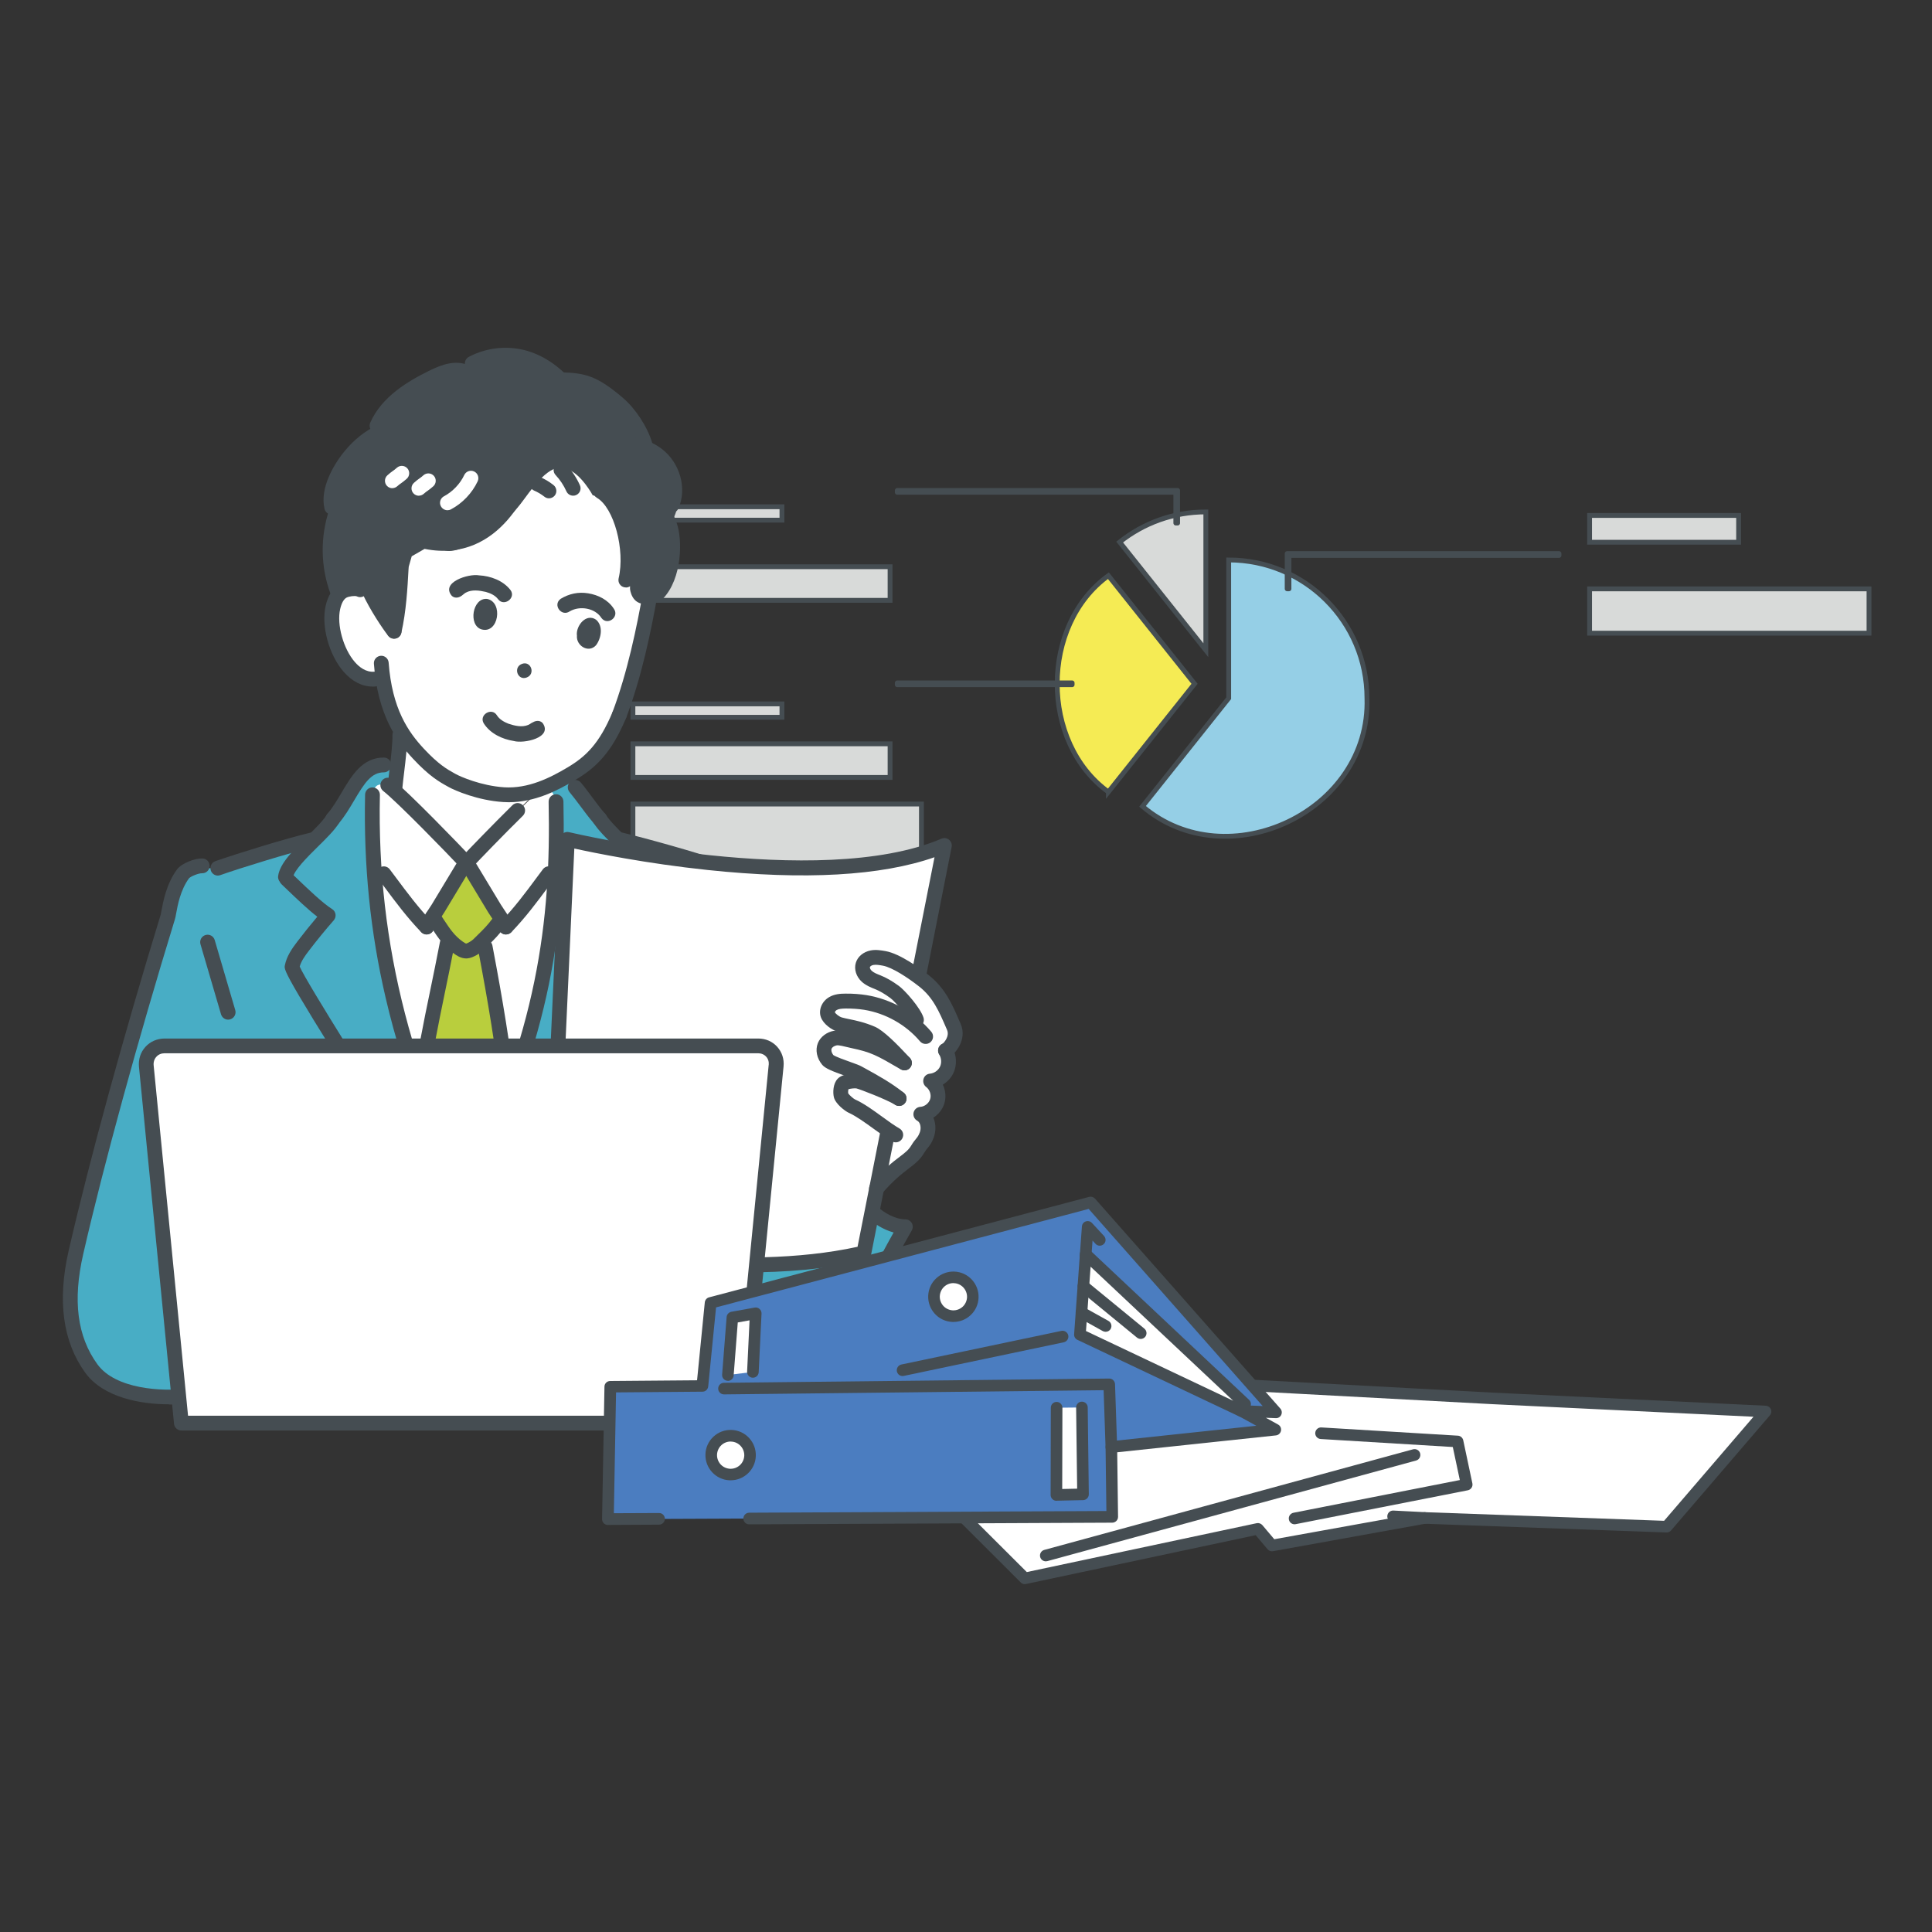 <?xml version="1.0" encoding="UTF-8"?>
<svg id="_レイヤー_1" data-name="レイヤー 1" xmlns="http://www.w3.org/2000/svg" viewBox="0 0 300 300">
  <rect x="0" y="0" width="300" height="300" fill="#333333" stroke="none"/>
  <defs>
    <style>
      .cls-1 {
        fill: #4b7dc0;
      }

      .cls-2 {
        fill: #d8dad9;
      }

      .cls-2, .cls-3, .cls-4, .cls-5 {
        stroke: #454d52;
        stroke-width: .75px;
      }

      .cls-2, .cls-3, .cls-5 {
        stroke-miterlimit: 10;
      }

      .cls-6 {
        fill: #fff;
      }

      .cls-7 {
        fill: #454d52;
      }

      .cls-3 {
        fill: #f5eb54;
      }

      .cls-4 {
        fill: none;
        stroke-linejoin: round;
      }

      .cls-8 {
        fill: #48adc5;
      }

      .cls-9 {
        fill: #b9ce3d;
      }

      .cls-5 {
        fill: #95cfe6;
      }
    </style>
  </defs>
  <g>
    <g>
      <path class="cls-2" d="M173.86,84.17c3.67-2.93,8.32-4.68,13.38-4.68v21.47l-13.38-16.79Z"/>
      <path class="cls-5" d="M177.41,125.21c13.19,11.22,35.42.78,34.85-16.79,0-11.86-9.61-21.47-21.47-21.47v21.47l-13.38,16.79Z"/>
      <path class="cls-3" d="M172.11,122.97l13.38-16.79-13.38-16.79c-10.6,7.68-10.6,25.9,0,33.58Z"/>
    </g>
    <g>
      <rect class="cls-2" x="98.28" y="78.69" width="23.14" height="2.08"/>
      <rect class="cls-2" x="98.28" y="109.3" width="23.14" height="2.08"/>
      <rect class="cls-2" x="98.28" y="88" width="39.93" height="5.22"/>
      <rect class="cls-2" x="98.28" y="115.5" width="39.93" height="5.22"/>
      <rect class="cls-2" x="98.28" y="124.85" width="44.8" height="9.78"/>
      <rect class="cls-2" x="246.83" y="80.04" width="23.14" height="4.16"/>
      <rect class="cls-2" x="246.83" y="91.44" width="43.39" height="6.88"/>
    </g>
    <g>
      <polygon class="cls-4" points="182.86 81.22 182.58 81.22 182.58 76.44 139.33 76.44 139.33 76.16 182.86 76.16 182.86 81.22"/>
      <rect class="cls-4" x="139.33" y="106.04" width="27.15" height=".28"/>
      <polygon class="cls-4" points="200.15 91.43 199.87 91.43 199.87 85.96 242.08 85.96 242.08 86.25 200.15 86.25 200.15 91.43"/>
    </g>
  </g>
  <g>
    <g>
      <g>
        <path class="cls-8" d="M38.64,217.87s-18.98,1.39-24.45-5.36c-6.29-7.77-1.62-26.27,6.19-50.88.24-.75,4.61-21.96,8.57-26.82h4.86s15.35-4.76,15.35-4.76l7.83-10.93,3.48-.33.19,2.55-2.91,1.19s-.02,21.94,4.17,35.09c4.75,14.96,9.83,27.17,9.83,27.17,0,0,12.85-27.17,13.67-39.79.66-10.19,1.31-19.45.68-20.51-.89-1.51-2.1-2.23-2.1-2.23l-.48-2.68h3.63s9.22,10.84,9.22,10.84l14.86,4.24,4.1.18s2.1,2.5,6.15,16.6c2.28,7.94,10.19,33.8,10.19,33.8,5.07,4.87,8.92,5.24,8.92,5.24-2.35,5.31-11.93,25.27-20.46,26.45-1.16.16-12.61,1.24-13.06,1.29l-68.43-.35Z"/>
        <circle class="cls-7" cx="72.57" cy="203.33" r="2.94"/>
        <path class="cls-6" d="M84.6,121.91s1.55,1.01,1.74,2.57c.59,4.68.07,15.71-2.36,30.61-1.06,6.48-5.52,16.43-5.52,16.43l-6.5,13.72-5.65-12.2s-3.12-12.27-5.03-18.02c-1.51-4.52-4.85-22.3-3.43-31.61.37-2.43,1.99-1.26,2.18-1.61l12.52,11.76,12.05-11.66Z"/>
        <polygon class="cls-9" points="72.41 133.99 77.85 143.04 74.95 146.67 79.36 169.42 71.91 185.74 65.06 168.09 69.88 146.72 67.21 142.32 72.41 133.99"/>
        <path class="cls-6" d="M101.79,87.36s-3.95,17.65-5.42,23.09c0,0-2.7,10.13-11.9,11.69l-2.58,2.23-9.34,9.2-10.8-10.15,1.18-9.34s-2.71-1.88-3.64-8.62c0,0-10,.66-6.92-12.81,0,0-1.32-33.03,24.53-30.48,25.85,2.54,24.9,25.19,24.9,25.19Z"/>
        <path class="cls-7" d="M87.77,59.13s3.82-1.35,7.9,3.19c3.89,4.34,4.88,7.37,4.88,7.37,0,0,5.07,3.39,4.79,7.88-.17,2.76-1.78,4.5-1.78,4.5l1,4.43-2.52,6s-.77,1.2-1.68,1.27c-2.32.18-2.53-2.31-2.53-2.31,0,0,.1-7.04-2.81-13.37-.33-.71-2.98-1.18-2.98-1.18,0,0-1.85-3.44-4.04-4.09-3.17-.94-5.47,1.62-5.47,1.62,0,0-4.41,13.23-16.6,10.79l-2,1.15s-3.11,11.04-3.46,10.65c-.35-.4-3.4-6.07-3.4-6.07l-5.35,1.31s-2.99-3.34-.1-14.48c0,0-.12-.75.61-3.95,1.05-4.6,7.35-7.78,7.35-7.78,0,0,.76-7.36,12.46-8.97,0,0,8.41-5.95,15.75,2.04Z"/>
        <g>
          <path class="cls-6" d="M69.48,79.23c.18,0,.36-.04.53-.13,1.79-.94,3.3-2.53,4.16-4.36.27-.58.02-1.26-.55-1.53-.58-.27-1.26-.02-1.53.55-.64,1.37-1.82,2.6-3.15,3.3-.56.3-.78.99-.48,1.55.21.39.61.62,1.02.62Z"/>
          <path class="cls-6" d="M65.03,76.97c.28,0,.56-.1.78-.3.24-.22.4-.33.6-.47.23-.16.49-.35.87-.69.47-.42.51-1.15.09-1.62-.42-.47-1.15-.51-1.62-.09-.28.25-.46.38-.66.52-.22.16-.47.34-.82.66-.47.43-.5,1.16-.07,1.63.23.25.54.37.85.37Z"/>
          <path class="cls-6" d="M60.91,75.8c.28,0,.56-.1.78-.3.24-.22.4-.33.6-.47.23-.16.49-.35.87-.69.47-.42.51-1.15.09-1.62-.42-.47-1.15-.51-1.62-.09-.28.25-.46.38-.66.52-.22.16-.47.34-.82.66-.47.43-.5,1.16-.07,1.63.23.25.54.37.85.37Z"/>
        </g>
      </g>
      <g>
        <path class="cls-7" d="M79.52,217.37c.64,0,1.15-.51,1.15-1.15,0-12.72-2.54-22.13-4.15-25.08-12.46-22.91-18.03-44.42-17.53-67.7.01-.64-.49-1.16-1.13-1.17-.63-.02-1.16.49-1.17,1.13-.24,11.01.81,21.33,3.2,31.57,2.87,12.3,7.65,24.49,14.61,37.28,1.26,2.32,3.87,11.23,3.87,23.98,0,.64.51,1.15,1.15,1.15Z"/>
        <path class="cls-7" d="M72.57,185.94c.42,0,.83-.23,1.03-.64,12.09-24.33,14.3-41.92,13.89-60.84-.01-.64-.54-1.14-1.17-1.13-.64.01-1.14.54-1.13,1.17.4,18.59-1.77,35.86-13.65,59.77-.28.57-.05,1.26.52,1.54.16.08.34.12.51.12Z"/>
        <path class="cls-7" d="M93.12,128.3c.27,0,.53-.09.75-.28.48-.42.53-1.14.12-1.62-.72-.83-1.4-1.75-2.07-2.65-.59-.79-1.14-1.54-1.72-2.23-.41-.49-1.13-.55-1.62-.15-.49.41-.55,1.13-.15,1.62.54.65,1.08,1.37,1.65,2.13.69.93,1.4,1.88,2.17,2.78.23.26.55.4.87.4Z"/>
        <path class="cls-7" d="M68.47,189.87c-.71-1.18-2.82-4.5-5.49-8.71-18.99-29.98-18.91-30.43-18.75-31.25.28-1.43,1.1-2.6,1.93-3.69,1-1.31,2.04-2.61,3.11-3.87-1.49-1.15-3.26-2.85-4.64-4.17-.33-.32-.64-.61-.9-.86-.46-.44-.48-1.16-.05-1.63.44-.46,1.16-.48,1.63-.05.27.25.58.55.91.87,1.57,1.5,3.93,3.77,5.35,4.65.29.18.48.47.53.81.05.33-.05.67-.27.93-1.33,1.52-2.62,3.1-3.85,4.71-.63.82-1.21,1.63-1.44,2.48,1.1,2.55,12.29,20.22,18.37,29.82,2.67,4.22,4.78,7.55,5.51,8.75.33.54.15,1.25-.39,1.58-.19.11-.39.17-.59.17-.39,0-.77-.2-.99-.56ZM46.49,149.93s0,0,0,0h0Z"/>
        <path class="cls-7" d="M111.23,135.81c.47,0,.92-.3,1.09-.77.21-.6-.1-1.26-.7-1.47-3.36-1.18-11.28-3.41-14.98-4.28-.62-.15-1.24.24-1.38.86-.15.62.24,1.24.86,1.38,3.56.84,11.51,3.07,14.74,4.21.13.04.25.07.38.07Z"/>
        <path class="cls-7" d="M33.82,135.96c.13,0,.26-.02.38-.07,3.21-1.13,10.99-3.53,14.51-4.35.62-.15,1-.76.86-1.38-.15-.62-.76-1-1.38-.86-3.71.87-11.5,3.28-14.75,4.42-.6.21-.91.87-.7,1.47.17.47.61.77,1.09.77Z"/>
        <path class="cls-7" d="M77.26,185.77c-.54-.33-.72-1.04-.39-1.58.78-1.28,2.87-4.56,5.53-8.71,5.2-8.13,14.74-23.06,15.72-25.37-.23-.85-.82-1.67-1.44-2.49-1.22-1.61-2.51-3.19-3.85-4.71-.22-.25-.32-.59-.27-.93.05-.33.24-.63.53-.81,1.42-.88,3.78-3.15,5.35-4.65.34-.33.65-.62.92-.87.46-.44,1.19-.41,1.63.05.44.46.41,1.19-.05,1.63-.26.25-.57.54-.9.86-1.37,1.32-3.15,3.02-4.64,4.17,1.07,1.26,2.12,2.56,3.11,3.87.82,1.08,1.65,2.26,1.93,3.69.12.6.19.97-5.63,10.3-3.2,5.13-7.23,11.44-10.47,16.51-2.65,4.14-4.74,7.41-5.5,8.66-.22.36-.6.56-.99.56-.2,0-.41-.05-.59-.17Z"/>
        <path class="cls-7" d="M100.5,137.32c.05,0,.11,0,.16-.01.63-.09,1.07-.67.98-1.3-.27-1.94-2.35-3.99-4.54-6.16-1.2-1.18-2.44-2.41-2.99-3.3-.33-.54-1.04-.71-1.58-.37-.54.33-.71,1.04-.37,1.58.7,1.13,1.98,2.39,3.33,3.73,1.66,1.64,3.72,3.67,3.88,4.84.08.57.57.99,1.14.99Z"/>
        <path class="cls-7" d="M51.69,128.3c.32,0,.64-.13.87-.4.97-1.12,1.72-2.4,2.45-3.64,1.59-2.68,2.66-4.33,4.59-4.33.64,0,1.15-.51,1.15-1.15,0-.64-.51-1.15-1.15-1.15-3.34,0-4.98,2.78-6.57,5.46-.68,1.15-1.38,2.34-2.21,3.3-.42.48-.36,1.21.12,1.62.22.19.49.28.75.28Z"/>
        <path class="cls-7" d="M44.32,137.32c.56,0,1.06-.41,1.14-.99.17-1.17,2.23-3.21,3.88-4.84,1.36-1.34,2.64-2.6,3.33-3.73.33-.54.17-1.25-.37-1.58-.54-.33-1.25-.17-1.58.37-.55.89-1.79,2.12-2.99,3.3-2.2,2.17-4.27,4.22-4.54,6.16-.09.63.35,1.21.98,1.3.05,0,.11.01.16.01Z"/>
        <path class="cls-7" d="M72.41,135.14c.31,0,.61-.12.84-.36,1.25-1.33,4.86-5.08,7.94-8.11.45-.45.46-1.17.01-1.63-.45-.45-1.17-.46-1.63-.01-2.99,2.95-6.54,6.62-8,8.17-.43.46-.41,1.19.05,1.63.22.21.5.31.79.31Z"/>
        <path class="cls-7" d="M72.41,135.14c.28,0,.57-.1.79-.31.46-.43.49-1.16.05-1.63-1.82-1.94-9.83-10.23-12.32-12.19-.5-.39-1.22-.31-1.62.19-.39.5-.31,1.22.19,1.62,2.26,1.78,9.94,9.69,12.07,11.96.23.24.53.36.84.36Z"/>
        <path class="cls-7" d="M78.57,145.1c.13,0,.26-.02.39-.07.6-.22.91-.88.69-1.47-.19-.53-.7-1.32-1.41-2.38-.19-.29-.37-.56-.46-.7l-3.94-6.53c-.33-.54-1.04-.72-1.58-.39-.54.33-.72,1.04-.39,1.58l3.94,6.53c.11.19.3.47.51.78.34.51,1.05,1.58,1.16,1.9.17.47.61.76,1.08.76Z"/>
        <path class="cls-7" d="M78.57,145.1c.3,0,.6-.12.83-.35,2.2-2.28,4.01-4.71,5.76-7.07.33-.44.65-.88.98-1.32.38-.51.28-1.23-.23-1.61-.51-.38-1.23-.28-1.61.23-.33.44-.66.88-.99,1.33-1.7,2.3-3.47,4.67-5.57,6.84-.44.46-.43,1.18.03,1.63.22.22.51.32.8.32Z"/>
        <path class="cls-7" d="M66.25,145.1c.47,0,.91-.29,1.08-.76.11-.31.82-1.38,1.16-1.9.21-.32.39-.6.51-.78l3.94-6.53c.33-.54.15-1.25-.39-1.58-.54-.33-1.25-.15-1.58.39l-3.94,6.53c-.09.15-.27.42-.46.7-.7,1.06-1.21,1.85-1.41,2.38-.22.6.09,1.26.69,1.47.13.05.26.07.39.07Z"/>
        <path class="cls-7" d="M66.25,145.1c.29,0,.58-.11.8-.32.46-.44.47-1.17.03-1.63-2.1-2.17-3.86-4.55-5.57-6.84-.33-.44-.66-.89-.99-1.32-.38-.51-1.1-.61-1.61-.23-.51.38-.61,1.1-.23,1.61.33.44.65.88.98,1.32,1.75,2.36,3.56,4.79,5.76,7.07.23.23.53.35.83.35Z"/>
        <path class="cls-7" d="M72.4,148.82s.1,0,.15,0c.95-.06,2.17-.92,2.58-1.34.32-.33.61-.61.86-.86.82-.82,1.42-1.4,2.36-2.65.38-.51.28-1.23-.23-1.61-.51-.38-1.23-.28-1.61.23-.83,1.11-1.35,1.62-2.13,2.39-.26.26-.55.54-.89.88-.22.22-.85.6-1.1.66-.05,0-.19-.06-.53-.3-1.29-.92-1.99-1.98-2.88-3.32-.26-.4-.53-.81-.83-1.23-.37-.52-1.08-.65-1.6-.28-.52.37-.65,1.08-.28,1.6.28.4.54.8.8,1.18.94,1.42,1.82,2.76,3.46,3.93.34.24,1.02.73,1.88.73Z"/>
        <path class="cls-7" d="M79.01,171.24s.1,0,.14,0c.63-.08,1.08-.65,1-1.28-1-7.99-2-14.26-3.69-23.15-.12-.62-.72-1.03-1.35-.91-.62.12-1.03.72-.91,1.35,1.69,8.84,2.68,15.07,3.67,23.01.07.58.57,1.01,1.14,1.01Z"/>
        <path class="cls-7" d="M65.29,169.91c.57,0,1.07-.42,1.14-1,.65-5.1,1.57-9.51,2.62-14.63.49-2.39,1.01-4.86,1.53-7.6.12-.62-.29-1.23-.91-1.35-.62-.12-1.23.29-1.35.91-.52,2.72-1.03,5.18-1.52,7.57-1.07,5.16-1.99,9.62-2.65,14.8-.08.63.36,1.21,1,1.29.05,0,.1,0,.15,0Z"/>
        <path class="cls-7" d="M115.94,219.02c.06,0,.13,0,.19-.02.5-.08.98-.14,1.45-.2,2.8-.35,5.23-.65,10.17-5.47.46-.44.47-1.17.02-1.63-.44-.46-1.17-.46-1.63-.02-4.39,4.28-6.26,4.51-8.85,4.83-.49.06-1,.12-1.55.22-.63.11-1.05.7-.94,1.32.09.56.58.96,1.13.96Z"/>
        <path class="cls-7" d="M26.24,218.09c1.02,0,1.96-.06,2.76-.15.63-.07,1.08-.64,1.01-1.27-.07-.63-.64-1.08-1.27-1.01-3.47.39-10.78.1-13.62-3.82-3.13-4.31-3.85-9.9-2.2-17.09,3.17-13.86,8.5-33.3,14.24-52.01.07-.21.12-.49.19-.88.23-1.28.67-3.67,2-5.48.25-.29,1.48-.8,2.01-.78.64.02,1.17-.47,1.19-1.11.02-.63-.47-1.17-1.11-1.19-1.17-.04-3.23.73-3.95,1.7-1.66,2.24-2.17,5.07-2.42,6.43-.04.24-.1.53-.12.61-5.76,18.76-11.1,38.27-14.29,52.17-1.78,7.76-.91,14.14,2.58,18.95,2.8,3.86,8.63,4.9,12.98,4.9Z"/>
        <path class="cls-7" d="M126.95,213.66c.28,0,.57-.1.79-.31,3.81-3.6,6.36-8.4,9.58-14.48,1.24-2.35,2.65-5,4.26-7.81.2-.36.2-.79,0-1.15-.21-.35-.58-.57-.99-.57-1.57,0-3.35-1.03-4.34-1.98-.46-.44-1.19-.43-1.63.03-.44.46-.43,1.19.03,1.63.93.89,2.43,1.9,4.11,2.36-1.29,2.3-2.43,4.46-3.47,6.41-3.12,5.89-5.59,10.55-9.13,13.89-.46.44-.48,1.16-.05,1.63.23.24.53.36.84.36Z"/>
        <path class="cls-7" d="M35.43,158.33c.11,0,.22-.02.32-.05.61-.18.96-.82.78-1.43l-3.19-10.88c-.18-.61-.82-.96-1.43-.78-.61.18-.96.82-.78,1.43l3.19,10.88c.15.5.61.83,1.1.83Z"/>
        <g>
          <path class="cls-7" d="M79,124.57c3.98,0,7.45-1.73,10.34-3.46,3.17-1.89,5.59-4.16,7.88-9.63.24-.59-.03-1.26-.62-1.5-.59-.24-1.26.03-1.5.62-2.04,4.89-4.16,6.89-6.93,8.54-2.8,1.67-6.16,3.34-9.88,3.11-3.59-.23-6.83-1.67-7.49-2.04l-.17-.09c-1.19-.66-2.53-1.41-4.83-3.88-2.4-2.58-4.92-6.18-5.45-13.35-.05-.63-.6-1.11-1.23-1.06-.63.05-1.11.6-1.06,1.23.58,7.92,3.54,12.04,6.06,14.74,2.55,2.74,4.12,3.62,5.39,4.32l.16.09c.94.53,4.51,2.08,8.47,2.33.29.02.58.03.86.03Z"/>
          <path class="cls-7" d="M89.58,98.67c-.17-1.51,1.45-3.51,2.98-2.44,1.14.98.81,2.86,0,3.95-1.15,1.31-3.14.09-2.97-1.51Z"/>
          <path class="cls-7" d="M75.64,93c2.54.5,1.8,5.48-.87,4.73-2.1-.63-1.41-4.96.87-4.73Z"/>
          <path class="cls-7" d="M71.85,92.34c-.58.55.34-.28.49-.32.94-.51,2.08-.34,3.09-.11.71.2,1.44.52,1.9,1.12.92,1.25,2.86-.19,1.93-1.42-1.15-1.47-3.07-2.17-4.88-2.27-1.59-.3-6.03,1.08-4.21,3.2.53.46,1.24.25,1.69-.18ZM77.2,92.86s.01.02,0,0h0Z"/>
          <path class="cls-7" d="M82.56,112.28c.63-.49-.37.25-.52.28-.99.42-2.11.14-3.08-.18-.69-.27-1.38-.66-1.79-1.29-.8-1.33-2.86-.08-2.05,1.24,1,1.57,2.85,2.45,4.65,2.73,1.56.45,6.11-.51,4.49-2.79-.48-.51-1.21-.37-1.7.02ZM77.29,111.27s-.01-.02,0,0h0Z"/>
          <path class="cls-7" d="M87.04,93c-1.25.93.14,2.82,1.43,1.93,1.55-.91,3.93-.53,4.92,1.03.94,1.25,2.83-.15,1.93-1.43-.9-1.38-2.4-2.14-3.99-2.4-1.53-.25-2.96.06-4.28.86ZM92.4,94.98s-.04-.03,0,0h0ZM90.25,94.44s-.02,0,0,0h0Z"/>
          <path class="cls-7" d="M81.79,105.2c-1.4.54-2.16-1.57-.75-2.11,1.4-.54,2.16,1.57.75,2.11Z"/>
          <path class="cls-7" d="M96.16,112.19c.47,0,.9-.28,1.08-.75,2.45-6.49,3.88-13.57,4.85-19.01.11-.63-.3-1.22-.93-1.33-.62-.11-1.22.3-1.33.93-.96,5.34-2.36,12.29-4.74,18.6-.22.59.08,1.26.67,1.48.13.05.27.07.41.07Z"/>
          <path class="cls-7" d="M61.2,99.17c.25,0,.49-.08.7-.24.5-.39.59-1.11.2-1.61-.72-.93-2.57-3.63-3.7-6.06-.27-.58-.95-.83-1.53-.56-.58.27-.83.95-.56,1.53,1.17,2.51,3.05,5.32,3.97,6.5.23.29.57.45.91.45Z"/>
          <path class="cls-7" d="M57.87,106.61c.16,0,.31,0,.47-.02.63-.06,1.1-.62,1.04-1.25-.06-.63-.62-1.1-1.25-1.04-1.32.12-2.38-.75-3.03-1.5-1.79-2.05-2.83-5.82-2.28-8.22.21-.92.54-1.52.97-1.77.38-.22,1.34-.33,1.61-.21.57.29,1.26.06,1.54-.51.29-.57.06-1.26-.51-1.55-1.1-.56-2.96-.21-3.81.28-1,.58-1.69,1.67-2.05,3.24-.72,3.13.5,7.63,2.79,10.25,1.32,1.51,2.87,2.3,4.5,2.3Z"/>
          <path class="cls-7" d="M61.34,123.41c.59,0,1.09-.45,1.14-1.05.06-.64.16-1.49.27-2.39.25-2.08.53-4.45.49-5.88-.02-.63-.53-1.12-1.15-1.12,0,0-.02,0-.03,0-.64.02-1.14.54-1.12,1.18.03,1.26-.25,3.64-.48,5.55-.11.92-.21,1.78-.27,2.46-.06.63.41,1.19,1.04,1.25.04,0,.07,0,.11,0Z"/>
          <path class="cls-7" d="M69.11,85.47c-.61-.17-.97-.81-.79-1.42.17-.6.8-.96,1.4-.8,1.04.12,6.43-2.49,9.55-6.76,1.21-1.66,2.72-3.73,4.43-4.98,2.12-1.56,4.26-1.68,6.37-.35.54.34.7,1.05.36,1.59-.34.54-1.05.7-1.59.36-2.7-1.7-4.9.89-7.71,4.74-2.09,2.86-4.89,4.82-6.37,5.74-1.03.63-3.39,1.97-5.02,1.97-.22,0-.43-.02-.62-.08ZM69.73,83.26s0,0,0,0c0,0,0,0,0,0Z"/>
          <path class="cls-7" d="M100.17,70.27c.11,0,.22-.02.33-.05.61-.18.96-.82.78-1.43-.74-2.5-2.58-5.33-4.58-7.03-4.06-3.46-5.86-3.83-9.59-3.95-.64-.02-1.17.48-1.19,1.11-.02.63.48,1.17,1.11,1.19,3.22.1,4.52.29,8.17,3.4,1.66,1.42,3.26,3.86,3.87,5.93.15.5.61.82,1.1.82Z"/>
          <path class="cls-7" d="M89,76.97c.16,0,.32-.03.47-.1.58-.26.84-.94.58-1.52-.52-1.16-1.23-2.23-2.09-3.16-.43-.47-1.16-.49-1.63-.06-.47.43-.49,1.16-.06,1.63.7.75,1.26,1.6,1.68,2.53.19.43.61.68,1.05.68Z"/>
          <path class="cls-7" d="M85.24,77.38c.34,0,.67-.15.9-.43.4-.5.31-1.22-.18-1.62-.65-.52-1.36-.94-2.12-1.27-.58-.25-1.26.02-1.51.61-.25.58.02,1.26.61,1.51.57.24,1.11.57,1.6.95.21.17.46.25.72.25Z"/>
          <path class="cls-7" d="M61.2,99.17c.53,0,1-.36,1.12-.9.76-3.37.95-6.85,1.12-9.93.03-.63-.45-1.18-1.09-1.21-.64-.04-1.18.45-1.21,1.09-.2,3.72-.4,6.59-1.06,9.55-.14.62.25,1.24.87,1.37.08.02.17.03.25.03Z"/>
          <path class="cls-7" d="M104.29,79.64c.44,0,.86-.25,1.05-.68,1.38-3.1.26-7.08-2.58-9.26-1.45-1.11-3.26-1.75-5.24-1.83-.63-.03-1.17.46-1.2,1.1-.03.63.46,1.17,1.1,1.2,1.5.07,2.86.54,3.94,1.36,1.99,1.53,2.82,4.38,1.88,6.5-.26.58,0,1.26.58,1.52.15.07.31.1.47.1Z"/>
          <path class="cls-7" d="M91.25,67.63c.07,0,.14,0,.21-.02.62-.12,1.04-.72.92-1.34-.42-2.29-1.08-4.11-3.17-6.66-2.09-2.54-4.59-4.3-7.25-5.1-3.03-.91-6.37-.58-9.17.91-.56.3-.77,1-.48,1.56.3.56.99.77,1.56.48,2.26-1.2,4.97-1.47,7.43-.74,2.8.84,4.88,2.83,6.13,4.36,1.79,2.18,2.32,3.65,2.69,5.62.1.55.59.94,1.13.94Z"/>
          <path class="cls-7" d="M51.51,79.9c.09,0,.18,0,.26-.03.62-.15,1-.76.86-1.38-.39-1.64.46-4.05,2.25-6.46,1.15-1.54,2.59-2.82,4.05-3.6,2.16-1.16,4.42-2.21,6.69-3.13.59-.24.87-.91.64-1.5-.24-.59-.91-.87-1.5-.64-2.35.95-4.68,2.04-6.92,3.24-1.75.94-3.45,2.45-4.8,4.25-1.06,1.41-3.43,5.05-2.65,8.36.12.53.6.89,1.12.89Z"/>
          <path class="cls-7" d="M52.37,92.91c.13,0,.26-.02.4-.07.6-.22.9-.88.69-1.48-1.35-3.69-1.4-7.77-.15-11.49.2-.6-.12-1.25-.72-1.46-.6-.2-1.25.12-1.46.72-1.42,4.22-1.36,8.84.17,13.02.17.47.61.76,1.08.76Z"/>
          <path class="cls-7" d="M58.56,67.25c.44,0,.87-.26,1.05-.69,1.46-3.34,4.92-5.39,8.11-6.96,1.4-.69,2.99-1.31,4.16-.75.57.27,1.26.03,1.53-.55.27-.57.03-1.26-.55-1.53-2.06-.97-4.27-.16-6.16.77-3.36,1.65-7.44,4.06-9.21,8.1-.25.58.01,1.26.59,1.51.15.07.31.1.46.1Z"/>
          <path class="cls-7" d="M97.19,91.23c.52,0,1-.36,1.12-.89.59-2.52.45-5.65-.37-8.6-.86-3.09-2.36-5.43-4.11-6.43-.55-.32-1.25-.13-1.57.42-.32.55-.13,1.25.42,1.57,2.65,1.52,4.42,8.07,3.38,12.51-.14.62.24,1.24.86,1.38.09.02.18.03.26.03Z"/>
          <path class="cls-7" d="M102.07,93.37c.3,0,.6-.12.82-.35,3.11-3.19,3.08-9.35,2.2-11.76-.76-2.08-1.63-4.06-3.88-5.44-.54-.33-1.25-.16-1.58.38-.33.54-.16,1.25.38,1.58,1.49.92,2.13,2.11,2.93,4.27.7,1.9.58,7.03-1.69,9.37-.44.46-.43,1.18.02,1.63.22.22.51.33.8.33Z"/>
        </g>
      </g>
    </g>
    <g>
      <path class="cls-6" d="M142.62,151.66l-6.5,32.28s7.7-5.72,7.79-7.67c.09-1.94-.16-3.16-.16-3.16,0,0,3.56-1.96,1.65-4.96,0,0,3.04-2.28,1.57-4.76,0,0,2.07-1.83,1.47-3.52-.6-1.69-.76-4.26-5.82-8.21Z"/>
      <g>
        <path class="cls-6" d="M85.24,193.11s27.73,6.39,48.91,1.46l12.5-63.27c-19.69,8.35-58.55-.95-58.55-.95l-2.86,62.77Z"/>
        <path class="cls-7" d="M101.63,196.83c-9.54-.98-16.58-2.58-16.65-2.6-.54-.12-.92-.62-.89-1.17l2.86-62.77c.02-.34.18-.66.46-.87.27-.21.63-.28.96-.2.38.09,38.71,9.12,57.83,1.01.39-.17.84-.1,1.17.17.33.27.49.7.4,1.12l-12.5,63.27c-.09.44-.43.79-.87.9-6.05,1.41-12.62,1.89-18.78,1.89-5.13,0-9.98-.33-13.99-.75ZM145.11,133.11c-8.3,2.9-20.14,3.57-35.25,1.98-9.49-1-17.58-2.65-20.68-3.33l-2.75,60.42c4.93,1.02,28.33,5.45,46.73,1.42l11.95-60.49Z"/>
      </g>
      <g>
        <path class="cls-6" d="M146.94,156.85s-3.99-6.97-8.43-7.66c0,0-4.02-1.53-4.53.64-.51,2.16,3.93,3.51,3.93,3.51,0,0,2.96,1.97,4.06,5.21,0,0-5.92-4.04-10.64-3.09-4.72.95-1.36,3.47-1.36,3.47l4.48,1.71-4.71.54s-3.25,1.07-.92,3.62l4.72,2.43s-4.95.81-2.66,3.34c0,0,3.45,2.35,3.58,2.44s4.64,3.21,4.64,3.21l7.85-19.36Z"/>
        <g>
          <path class="cls-7" d="M145.77,163.59c-.25-.57,0-1.24.56-1.5.25-.16,1.15-1.17.73-2.16l-.1-.23c-1.16-2.69-2.08-4.82-4.23-6.51-1.77-1.39-4.18-2.97-5.63-3.24-.52-.09-1.05-.19-1.48-.11-.28.05-.5.21-.54.33-.04.12.07.38.28.58.33.3.84.5,1.35.7.91.36,1.84.89,2.9,1.67.86.63,3.33,3.37,3.8,4.93.18.61-.16,1.25-.77,1.43-.61.18-1.25-.16-1.43-.77-.25-.84-2.23-3.21-2.95-3.73-.9-.66-1.66-1.1-2.38-1.39-.63-.25-1.42-.56-2.07-1.15-.86-.79-1.22-1.94-.92-2.93.29-.98,1.18-1.71,2.32-1.93.84-.16,1.66,0,2.31.11,2.27.41,5.4,2.72,6.64,3.69,2.61,2.05,3.69,4.53,4.92,7.4l.1.23c1.04,2.41-.85,4.71-1.88,5.17-.15.07-.31.1-.46.1-.44,0-.86-.26-1.05-.69ZM146.34,162.08s.01,0,.02,0c0,0-.01,0-.02,0Z"/>
          <path class="cls-7" d="M140.44,166.2c.28,0,.57-.1.79-.31.46-.44.48-1.16.05-1.63l-.22-.23c-1.82-1.95-3.87-4.02-5.21-4.6-1.58-.68-2.91-.96-3.99-1.18-.42-.09-.78-.16-1.1-.25-.46-.12-1.04-.61-1.12-.82,0-.05.1-.24.27-.34.33-.19.81-.23,1.42-.24,1.03,0,1.96.06,2.85.2,3.34.54,6.5,2.32,8.68,4.9.41.48,1.14.54,1.62.13.48-.41.54-1.14.13-1.62-2.53-2.99-6.2-5.06-10.07-5.69-1.02-.16-2.08-.24-3.23-.23-.85,0-1.76.07-2.57.55-1.13.66-1.68,2-1.27,3.12.39,1.06,1.67,1.98,2.68,2.26.39.1.8.19,1.24.28,1.02.21,2.18.45,3.54,1.03.72.31,2.21,1.68,4.45,4.06l.23.24c.23.24.53.36.84.36Z"/>
          <path class="cls-7" d="M138.9,171.47c-1.78-1.43-3.68-2.47-5.52-3.48-.24-.13-.48-.27-.72-.4-.17-.09-.88-.35-1.4-.53-2.08-.74-3.1-1.15-3.58-1.71-.85-1.01-1.11-2.3-.68-3.38.39-.97,1.36-1.71,2.53-1.92.8-.14,1.82.11,2.65.32.18.05.35.09.49.12,3.4.74,4.28,1.2,8.35,3.57.55.32.74,1.02.42,1.57-.32.55-1.02.74-1.57.42-3.84-2.23-4.53-2.63-7.69-3.31-.16-.04-.35-.08-.56-.13-.45-.11-1.37-.34-1.68-.29-.38.07-.71.28-.81.52-.1.25.01.66.27.99.37.26,1.83.79,2.63,1.07.9.32,1.42.51,1.74.69.23.13.47.26.71.39,1.83,1.01,3.91,2.15,5.85,3.7.5.4.58,1.12.18,1.62-.23.28-.56.43-.9.43-.25,0-.51-.08-.72-.25ZM129.38,163.79h0Z"/>
          <path class="cls-7" d="M138.51,177.21c-.92-.53-1.88-1.23-2.89-1.96-1.3-.94-2.65-1.92-3.83-2.46-.54-.24-2.06-1.36-2.31-2.43-.16-.69-.15-2.08.6-2.86.82-.86,2.76-.88,3.39-.74.67.14,5.07,1.81,6.75,2.84.54.33.71,1.04.38,1.58-.33.54-1.04.71-1.58.38-1.43-.87-5.51-2.43-6.03-2.55-.24-.05-.92.02-1.24.12-.05.16-.07.46-.04.65.17.26.79.81,1.04.93,1.4.63,2.84,1.68,4.23,2.69.96.7,1.87,1.36,2.69,1.83.55.32.74,1.02.42,1.57-.21.37-.6.58-1,.58-.19,0-.39-.05-.57-.15ZM131.69,169.73h0ZM131.78,169.03h0Z"/>
          <path class="cls-7" d="M136.12,185.69c.32,0,.64-.13.87-.4,1.79-2.06,3.07-3.04,4.1-3.83.94-.72,1.76-1.34,2.4-2.42.21-.36.38-.56.55-.77.3-.37.61-.74.93-1.59.37-.97.39-2.15-.04-3.13.81-.51,1.45-1.31,1.72-2.25.28-.96.17-2-.25-2.88.7-.42,1.28-1.03,1.63-1.77.63-1.3.53-2.93-.26-4.15-.35-.53-1.06-.68-1.59-.34-.53.35-.68,1.06-.34,1.59.35.55.4,1.31.12,1.89-.28.59-.91,1.02-1.56,1.08-.48.04-.88.37-1,.83-.13.46.04.95.42,1.24.55.41.82,1.2.62,1.86-.19.65-.85,1.18-1.53,1.22-.51.03-.94.4-1.05.9-.11.5.13,1.02.58,1.26.52.28.63,1.19.38,1.82-.2.51-.33.67-.57.97-.2.24-.45.55-.75,1.05-.42.7-.94,1.1-1.82,1.77-1.06.81-2.51,1.91-4.45,4.15-.42.48-.36,1.21.12,1.62.22.19.49.28.75.28Z"/>
        </g>
      </g>
    </g>
    <g>
      <path class="cls-6" d="M28.17,220.97h86.88s0,0,0,0l5.45-55.49c.17-1.69-1.08-3.08-2.79-3.08H25.57c-1.75,0-3.02,1.41-2.85,3.14l5.44,55.42s0,0,0,0Z"/>
      <path class="cls-7" d="M27.02,221.08l-5.44-55.42c-.11-1.16.24-2.27,1-3.1.76-.84,1.83-1.3,3-1.3h92.15c1.16,0,2.2.45,2.95,1.28.75.83,1.1,1.91.99,3.06l-5.45,55.49s0,.04,0,.05c-.08.56-.58.99-1.15.99H28.17c-.59,0-1.1-.46-1.15-1.05ZM115.06,220.97h0,0ZM119.37,165.37c.05-.49-.09-.95-.4-1.29-.31-.34-.75-.53-1.25-.53H25.57c-.52,0-.98.19-1.29.55-.32.35-.47.82-.42,1.34l5.34,54.39h84.81s5.35-54.46,5.35-54.46Z"/>
    </g>
  </g>
  <g id="sub">
    <g>
      <g>
        <polygon class="cls-6" points="137.52 223.52 159.15 245.09 195.32 237.4 197.51 240 221.25 235.71 258.79 237.07 274.15 219.19 231.61 217.14 186.26 214.7 165.31 217.26 137.52 223.52"/>
        <path class="cls-7" d="M159.15,245.99c-.24,0-.47-.09-.64-.26l-21.62-21.58c-.23-.23-.32-.57-.23-.89.09-.32.35-.56.67-.63l27.78-6.25s.06-.01.09-.02l20.95-2.56c.05,0,.1,0,.16,0l45.35,2.44,42.54,2.04c.34.02.65.23.78.54.14.32.08.68-.14.94l-15.36,17.89c-.18.21-.44.32-.72.31l-37.45-1.35-23.64,4.26c-.32.06-.64-.06-.85-.31l-1.84-2.18-35.65,7.58c-.06.01-.13.02-.19.02ZM139.32,224.04l20.12,20.07,35.7-7.59c.32-.07.66.05.88.3l1.85,2.19,23.23-4.19c.06-.01.13-.02.19-.01l37.11,1.34,13.88-16.16-40.7-1.96-45.27-2.43-20.83,2.55-26.14,5.88Z"/>
      </g>
      <path class="cls-7" d="M162.39,242.44c-.4,0-.76-.26-.87-.66-.13-.48.15-.98.63-1.11l57.26-15.62c.48-.13.98.15,1.11.63.13.48-.15.98-.63,1.11l-57.26,15.62c-.08.02-.16.03-.24.03Z"/>
      <path class="cls-7" d="M201.02,236.69c-.42,0-.8-.3-.88-.73-.1-.49.22-.96.71-1.06l25.83-5.08-1.09-5.13-20.51-1.24c-.5-.03-.88-.46-.85-.95.03-.5.46-.88.95-.85l21.2,1.28c.4.02.74.32.83.71l1.42,6.7c.05.24,0,.48-.13.68-.13.2-.34.34-.58.39l-26.73,5.26c-.06.01-.12.02-.17.02Z"/>
      <path class="cls-7" d="M221.25,236.61s-.03,0-.05,0l-4.93-.25c-.5-.03-.88-.45-.85-.95.03-.5.45-.88.95-.85l4.93.25c.5.03.88.45.85.95-.02.48-.42.86-.9.86Z"/>
    </g>
    <g>
      <g>
        <polygon class="cls-1" points="169.34 186.72 110.34 202.32 109.06 215.22 94.76 215.34 94.39 235.9 102.33 235.86 116.33 235.8 172.71 235.54 172.57 224.7 198.03 222 192.78 219.11 198.13 219.32 169.34 186.72"/>
        <path class="cls-7" d="M94.39,236.8c-.24,0-.47-.1-.64-.27-.17-.17-.26-.41-.26-.65l.37-20.56c0-.49.41-.88.89-.88l13.49-.11,1.2-12.1c.04-.37.3-.69.67-.78l59.01-15.6c.33-.09.68.02.91.27l28.78,32.6c.24.27.29.66.14.98-.15.33-.49.53-.85.51l-1.54-.06,1.9,1.05c.35.19.53.58.45.97-.08.39-.4.68-.79.72l-24.64,2.62.13,10.02c0,.24-.09.47-.26.64-.17.17-.4.27-.64.27l-56.38.26h0c-.5,0-.9-.4-.9-.9,0-.5.4-.9.9-.91l55.47-.26-.13-9.93c0-.47.34-.86.81-.91l22.6-2.4-2.73-1.5c-.37-.2-.55-.63-.43-1.03.11-.4.49-.68.9-.66l3.25.13-27.02-30.61-57.86,15.29-1.22,12.28c-.05.46-.43.81-.89.81l-13.42.11-.34,18.76,7.02-.03h0c.5,0,.9.4.9.9,0,.5-.4.9-.9.91l-7.95.04h0Z"/>
      </g>
      <path class="cls-7" d="M172.57,225.6c-.48,0-.88-.38-.9-.87l-.3-8.86-58.94.65s0,0-.01,0c-.49,0-.9-.4-.9-.89,0-.5.39-.91.89-.91l59.82-.66c.49-.01.89.38.91.87l.33,9.74c.02.5-.37.91-.87.93-.01,0-.02,0-.03,0Z"/>
      <path class="cls-7" d="M140.15,213.67c-.42,0-.79-.29-.88-.72-.1-.49.21-.96.7-1.07l24.84-5.22c.49-.1.96.21,1.07.7.1.49-.21.96-.7,1.07l-24.84,5.22c-.06.01-.12.02-.19.02Z"/>
      <g>
        <path class="cls-6" d="M116.46,226.06c-.06,1.66-1.46,2.96-3.13,2.89-1.66-.06-2.96-1.46-2.89-3.13.06-1.66,1.46-2.96,3.13-2.89,1.66.06,2.96,1.46,2.89,3.13Z"/>
        <path class="cls-7" d="M113.45,229.86c-.05,0-.1,0-.15,0-2.16-.08-3.84-1.91-3.76-4.06.04-1.04.48-2.01,1.25-2.72.77-.71,1.76-1.08,2.81-1.04,1.04.04,2.01.48,2.72,1.25.71.77,1.08,1.76,1.04,2.81-.08,2.11-1.82,3.76-3.91,3.76ZM113.45,223.84c-.53,0-1.04.2-1.43.56-.41.38-.65.9-.68,1.47-.02.56.18,1.1.56,1.52.38.41.9.65,1.47.68.56.02,1.1-.18,1.52-.56.41-.38.65-.9.68-1.47.04-1.16-.87-2.15-2.03-2.19-.03,0-.06,0-.08,0Z"/>
      </g>
      <g>
        <path class="cls-6" d="M151.05,201.47c-.06,1.66-1.46,2.96-3.13,2.89-1.66-.06-2.96-1.46-2.89-3.13.06-1.66,1.46-2.96,3.13-2.89,1.66.06,2.96,1.46,2.89,3.13Z"/>
        <path class="cls-7" d="M148.04,205.27c-.05,0-.1,0-.15,0-2.16-.08-3.84-1.91-3.76-4.06.04-1.04.48-2.01,1.25-2.72.77-.71,1.76-1.08,2.81-1.04,2.16.08,3.84,1.91,3.76,4.06-.04,1.04-.48,2.01-1.25,2.72-.73.68-1.67,1.04-2.66,1.04ZM148.04,199.24c-.53,0-1.04.2-1.43.56-.41.38-.65.9-.68,1.47-.02.56.18,1.1.56,1.52.38.41.9.65,1.47.68.56.02,1.1-.18,1.52-.56.41-.38.65-.9.68-1.47.04-1.16-.87-2.15-2.03-2.19-.03,0-.06,0-.08,0Z"/>
      </g>
      <g>
        <polygon class="cls-6" points="168.59 194.73 167.69 207.23 192.78 219.11 193.35 218.02 168.59 194.73"/>
        <path class="cls-7" d="M192.78,220.02c-.13,0-.26-.03-.39-.09l-25.09-11.88c-.34-.16-.54-.51-.51-.88l.9-12.5c.02-.35.25-.65.57-.77.32-.13.69-.06.94.18l24.76,23.29c.29.28.37.72.18,1.07l-.57,1.09c-.16.31-.47.48-.8.48ZM168.63,206.68l22.86,10.83-22.14-20.82-.72,10Z"/>
      </g>
      <path class="cls-7" d="M168.57,195.91s-.04,0-.07,0c-.5-.04-.87-.47-.83-.96l.33-4.51c.03-.36.26-.67.6-.78.34-.12.72-.02.96.24l1.87,2.02c.34.37.32.94-.05,1.27-.37.34-.94.32-1.27-.05l-.46-.5-.18,2.44c-.03.47-.43.83-.9.83Z"/>
      <path class="cls-7" d="M177.13,207.91c-.2,0-.4-.07-.57-.2l-8.9-7.3c-.38-.32-.44-.88-.13-1.27.32-.38.88-.44,1.27-.13l8.9,7.3c.38.32.44.88.13,1.27-.18.22-.44.33-.7.33Z"/>
      <path class="cls-7" d="M171.68,206.8c-.15,0-.3-.04-.44-.11l-3.75-2.09c-.43-.24-.59-.79-.35-1.23.24-.43.79-.59,1.23-.35l3.75,2.09c.43.24.59.79.35,1.23-.16.3-.47.46-.79.46Z"/>
      <g>
        <polygon class="cls-6" points="164.07 218.59 164.04 232.14 168.18 232.04 168.01 218.55 164.07 218.59"/>
        <path class="cls-7" d="M164.04,233.04c-.24,0-.46-.09-.63-.26-.17-.17-.27-.4-.27-.65l.03-13.54c0-.5.4-.9.9-.9h0c.5,0,.9.41.9.9l-.03,12.62,2.32-.05-.16-12.6c0-.5.39-.91.89-.91.49-.01.91.39.91.89l.17,13.49c0,.49-.39.9-.88.91l-4.14.09s-.01,0-.02,0Z"/>
      </g>
      <g>
        <polygon class="cls-6" points="113.03 213.51 116.92 213.03 117.35 203.93 113.73 204.58 113.03 213.51"/>
        <path class="cls-7" d="M113.03,214.41s-.05,0-.07,0c-.5-.04-.87-.47-.83-.97l.7-8.93c.03-.41.34-.74.74-.82l3.62-.65c.27-.05.55.03.75.21.21.18.32.45.31.72l-.44,9.1c-.02.5-.44.88-.94.86-.5-.02-.88-.45-.86-.94l.38-7.97-1.83.33-.64,8.24c-.04.47-.43.83-.9.83Z"/>
      </g>
    </g>
  </g>
</svg>